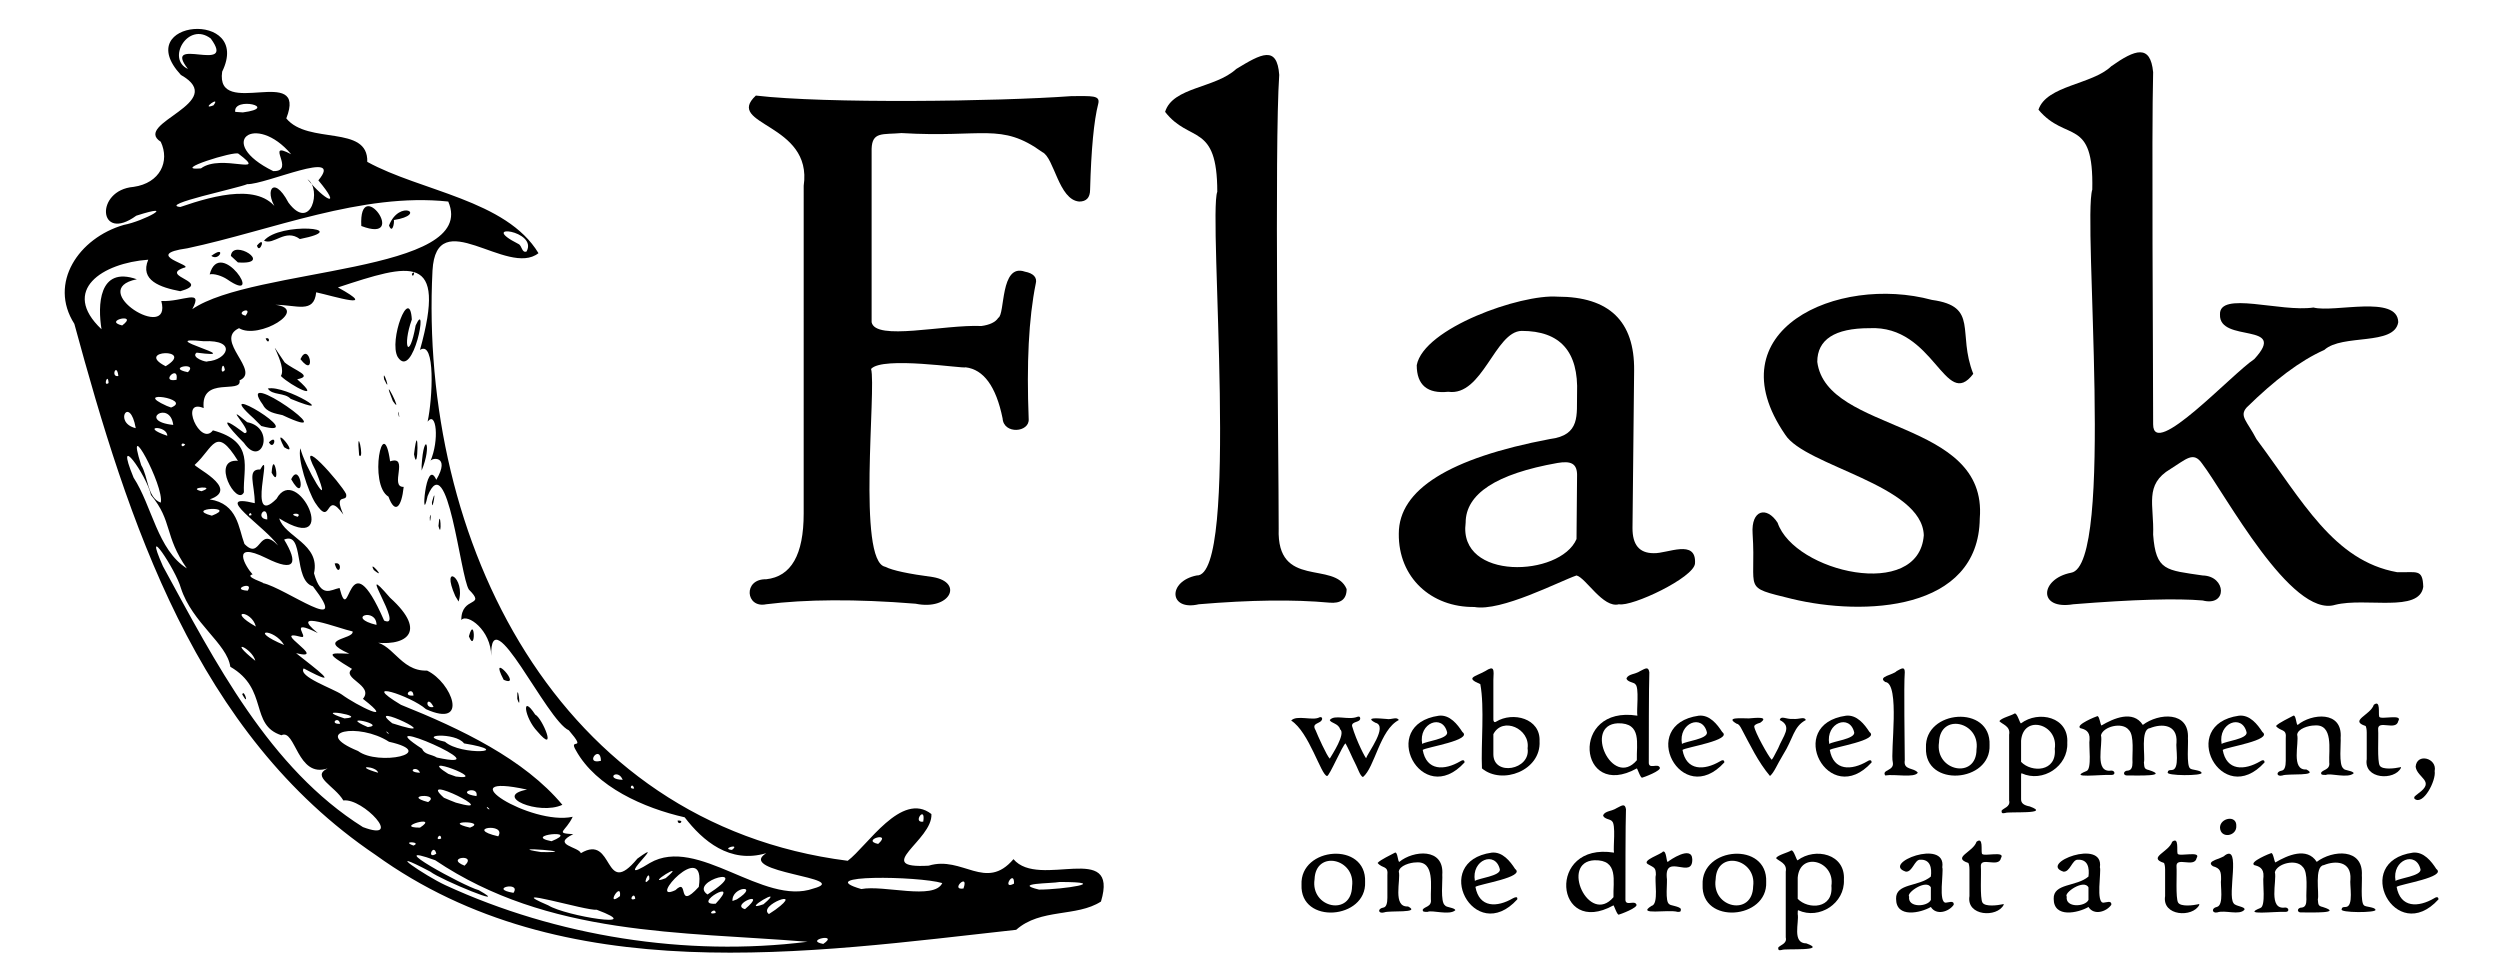 <?xml version="1.0" encoding="utf-8"?>
<!-- Generator: Adobe Illustrator 26.4.1, SVG Export Plug-In . SVG Version: 6.00 Build 0)  -->
<svg version="1.1"
	 id="svg2" xmlns:inkscape="http://www.inkscape.org/namespaces/inkscape" xmlns:svg="http://www.w3.org/2000/svg" xmlns:rdf="http://www.w3.org/1999/02/22-rdf-syntax-ns#" xmlns:dc="http://purl.org/dc/elements/1.1/" xmlns:sodipodi="http://sodipodi.sourceforge.net/DTD/sodipodi-0.dtd" xmlns:cc="http://creativecommons.org/ns#" inkscape:version="0.47 r22583"
	 xmlns="http://www.w3.org/2000/svg" xmlns:xlink="http://www.w3.org/1999/xlink" x="0px" y="0px" viewBox="0 0 460 180"
	 style="enable-background:new 0 0 460 180;" xml:space="preserve">
<defs>
	
		<inkscape:perspective  id="perspective10" inkscape:persp3d-origin="372.04724 : 350.78739 : 1" inkscape:vp_x="0 : 526.18109 : 1" inkscape:vp_y="0 : 1000 : 0" inkscape:vp_z="744.09448 : 526.18109 : 1" sodipodi:type="inkscape:persp3d">
		</inkscape:perspective>
	
		<inkscape:perspective  id="perspective2824" inkscape:persp3d-origin="0.5 : 0.33333333 : 1" inkscape:vp_x="0 : 0.5 : 1" inkscape:vp_y="0 : 1000 : 0" inkscape:vp_z="1 : 0.5 : 1" sodipodi:type="inkscape:persp3d">
		</inkscape:perspective>
	
		<inkscape:perspective  id="perspective2840" inkscape:persp3d-origin="0.5 : 0.33333333 : 1" inkscape:vp_x="0 : 0.5 : 1" inkscape:vp_y="0 : 1000 : 0" inkscape:vp_z="1 : 0.5 : 1" sodipodi:type="inkscape:persp3d">
		</inkscape:perspective>
	
		<inkscape:perspective  id="perspective2878" inkscape:persp3d-origin="0.5 : 0.33333333 : 1" inkscape:vp_x="0 : 0.5 : 1" inkscape:vp_y="0 : 1000 : 0" inkscape:vp_z="1 : 0.5 : 1" sodipodi:type="inkscape:persp3d">
		</inkscape:perspective>
	
		<inkscape:perspective  id="perspective2894" inkscape:persp3d-origin="0.5 : 0.33333333 : 1" inkscape:vp_x="0 : 0.5 : 1" inkscape:vp_y="0 : 1000 : 0" inkscape:vp_z="1 : 0.5 : 1" sodipodi:type="inkscape:persp3d">
		</inkscape:perspective>
	
		<inkscape:perspective  id="perspective2910" inkscape:persp3d-origin="0.5 : 0.33333333 : 1" inkscape:vp_x="0 : 0.5 : 1" inkscape:vp_y="0 : 1000 : 0" inkscape:vp_z="1 : 0.5 : 1" sodipodi:type="inkscape:persp3d">
		</inkscape:perspective>
	
		<inkscape:perspective  id="perspective2926" inkscape:persp3d-origin="0.5 : 0.33333333 : 1" inkscape:vp_x="0 : 0.5 : 1" inkscape:vp_y="0 : 1000 : 0" inkscape:vp_z="1 : 0.5 : 1" sodipodi:type="inkscape:persp3d">
		</inkscape:perspective>
	
		<inkscape:perspective  id="perspective2976" inkscape:persp3d-origin="0.5 : 0.33333333 : 1" inkscape:vp_x="0 : 0.5 : 1" inkscape:vp_y="0 : 1000 : 0" inkscape:vp_z="1 : 0.5 : 1" sodipodi:type="inkscape:persp3d">
		</inkscape:perspective>
	
		<inkscape:perspective  id="perspective3020" inkscape:persp3d-origin="0.5 : 0.33333333 : 1" inkscape:vp_x="0 : 0.5 : 1" inkscape:vp_y="0 : 1000 : 0" inkscape:vp_z="1 : 0.5 : 1" sodipodi:type="inkscape:persp3d">
		</inkscape:perspective>
	
		<inkscape:perspective  id="perspective3036" inkscape:persp3d-origin="0.5 : 0.33333333 : 1" inkscape:vp_x="0 : 0.5 : 1" inkscape:vp_y="0 : 1000 : 0" inkscape:vp_z="1 : 0.5 : 1" sodipodi:type="inkscape:persp3d">
		</inkscape:perspective>
	
		<inkscape:perspective  id="perspective3052" inkscape:persp3d-origin="0.5 : 0.33333333 : 1" inkscape:vp_x="0 : 0.5 : 1" inkscape:vp_y="0 : 1000 : 0" inkscape:vp_z="1 : 0.5 : 1" sodipodi:type="inkscape:persp3d">
		</inkscape:perspective>
	
		<inkscape:perspective  id="perspective3866" inkscape:persp3d-origin="0.5 : 0.33333333 : 1" inkscape:vp_x="0 : 0.5 : 1" inkscape:vp_y="0 : 1000 : 0" inkscape:vp_z="1 : 0.5 : 1" sodipodi:type="inkscape:persp3d">
		</inkscape:perspective>
</defs>
<sodipodi:namedview  bordercolor="#666666" borderopacity="1.0" id="base" inkscape:current-layer="layer1" inkscape:cx="240.32415" inkscape:cy="-37.836532" inkscape:document-units="px" inkscape:pageopacity="0.0" inkscape:pageshadow="2" inkscape:window-height="998" inkscape:window-maximized="1" inkscape:window-width="1680" inkscape:window-x="-8" inkscape:window-y="-8" inkscape:zoom="0.98994949" pagecolor="#ffffff" showgrid="false">
	</sodipodi:namedview>
<g id="layer1" transform="translate(-27.821,-24.715)" inkscape:groupmode="layer" inkscape:label="Layer 1">
	<path id="path2900" d="M96.9,182c-33-22.3-45.5-61.3-55.4-97.7c-4.8-7.5,0.8-15.8,9.1-18.2c3.7-0.7,10.1-4.2,2.3-1.7
		c-7,5.1-7.7-4.7-0.5-5.3c4.9-0.7,6.7-4.7,5-8.3c-5.3-3.4,12.7-7.2,3.7-12.3c-9.4-10.2,13.2-12.1,7.6-0.6
		c-1.3,8.9,15.8-1.6,11.8,8.6c4,4.9,15.1,1.1,14.9,8c9.8,5.4,25.6,7,31.5,16.8c-5.7,4.5-18.8-9.3-19.5,3.2
		c-2.5,49.4,22.8,101.8,76.4,108.6c3.6-2.7,9.9-12.9,15.4-8.6c0.3,4.8-11.1,10.1-0.5,9.5c6.2-1.9,10.5,4.8,15.6-1.2
		c4.7,5.6,19.5-3.5,16.1,7.8c-4.5,2.9-11.1,1.2-15.6,5.2C176.6,200,131.5,207,96.9,182z M109.8,187.6c20.4,9.4,44.3,13.2,66.6,10.4
		c-23.3-1.9-47.7-1-68.5-15c-10.2-3.7,5.3,4.8,8,5.5c6.4,3.6-7-1.9-8.9-3.4C97.7,180.2,106.1,185.9,109.8,187.6L109.8,187.6z
		 M94.6,176.9c7.7,2.9,0-5.4-3.6-4.9c-1.6-2.7-6-4.4-2.9-5.9c-5.6,1.9-5.9-7.4-8.5-6.1c-5.9-1.9-2.3-8.5-9.4-12.6
		c-0.6-4.3-7-8-9.1-14.5c-0.9-3.3-7.2-12.8-3.3-4C67.4,146.5,77.4,166.1,94.6,176.9z M72.4,152.5C72.7,151.3,73.8,155,72.4,152.5z
		 M103.9,180.3C105.6,179.6,101.4,179.4,103.9,180.3z M108.1,181.8C107.6,179.7,106.2,183,108.1,181.8z M113.3,184
		C115.8,181.7,109.5,182.5,113.3,184z M122.3,189C123.8,186.8,117.5,188.2,122.3,189z M105.1,177C108.9,174.5,100,177,105.1,177z
		 M109,179C108.9,177.6,107.6,179.6,109,179z M128.7,191.3c3.2,2,18.5,4.4,8.9,0.8C135.9,192.4,119.8,187.5,128.7,191.3z
		 M97.4,166.9C97.1,165.6,92.5,165.5,97.4,166.9z M106.6,172.3C109,170.6,101.6,171,106.6,172.3z M114.3,177
		C117.7,175.7,108.7,175.7,114.3,177z M93.7,162.9c3.7,2.8,15,0.4,5.7-1.7C93.8,157.6,84.9,159.3,93.7,162.9z M119.5,178.6
		C121.1,176,113,177.1,119.5,178.6z M111.7,172.4c9.1,2.6-7.6-5.7-2.2-0.9C110,171.7,111.1,172.2,111.7,172.4L111.7,172.4z
		 M127.4,181.5C136,181.6,119.6,180.3,127.4,181.5L127.4,181.5z M90.4,157.9C90.1,156.3,88.3,158,90.4,157.9z M141.9,189.6
		C142.2,186.7,139.1,191.8,141.9,189.6z M105.1,166.9C104.5,165.4,102.4,166.8,105.1,166.9z M91.2,156.9
		C96.1,156.6,84.5,154.7,91.2,156.9z M74.8,146.3C74.2,143.9,69.4,142,74.8,146.3z M117.9,173.6C117,172.6,117.5,173.8,117.9,173.6z
		 M144.7,190.1C144.6,188.5,143.2,190.7,144.7,190.1z M115.5,171.2C116,169.1,111.3,170.6,115.5,171.2z M95.5,158.5
		C99.2,158.1,89.7,156,95.5,158.5z M129.3,179.5C135,177.2,123.7,178.4,129.3,179.5z M111.7,167.6c6.6,0.9-7.8-4.5-1.4-0.5
		C110.3,167.1,111.7,167.6,111.7,167.6z M134.7,181.7c6.2-3.7,4.1,8.6,10.4,1c6.2-4.5-5.4,5.6,2.3,0.8c8.8-5.1,20.9,8,30.1,4.7
		c7.4-2-14.4-2.9-8.7-6.5c-6.7,2-11.7-2.3-15-6.6c-7.5-1.7-16.3-5.6-20-12.3c-1.5-2.5,2.2,0.4-1.3-3.7c-4.1-1.8-14.5-24.7-14.3-13.7
		c0-4.7-4.4-7.9-5.5-6.6c0-4.5,4.7-2.3,1.4-5.6c-1.6-2.4-3.9-26.4-7.6-17.2c-1.3,6.1-0.4-7.5,1.6-3c2.7-4.6-1-4.1-1.1-3.4
		c1.7-3.9,1.1-9.4-0.5-7.3c0.9-4.1,1.5-15.1-1.4-13.2c5-18-1.7-15.9-15.1-11.5c7.8,4.3-0.8,1.6-4,0.9c-0.4,4-3.6,2.3-7.5,2.3
		c6.3,0.8-3.1,6.5-6.7,4.3c-4.7,2.2,4.1,7.9,0.1,9.6c0.5,2.6-7.2-0.9-6.6,5.1c-4.6-1.9-0.6,7.2,1.7,4.1c7.8,2.1,5.5,6.9,5.7,11.4
		c-1.3,2.7-6.2-6.2-1.1-5.8c-4.1-6.6-4.5-2.4-7.9,0.7c-0.8,0.2,8.6,4.4,2.7,6.4c5.2,0.8,5.3,5.3,6.4,8.2c3.1,3.2,2.5-3.6,6.2,0.3
		c-2.4-3.5-12.5-9.8-4.3-7.8c0-3.5-1.5-6.3,1-6.2c2.5-4.5-2.6,11,3,5.4c3.8-6.9,12.1,10.8,0.5,3.6c1,3.4,7.6,4.7,6.4,10.1
		c1.3,4.7,3.1,3,4.7,2.7c2,7.8,1.3-9.8,8.2,6c4,1.8-5.7-12.1,1.1-4.2c7.2,6.5,2.7,9.2-3.7,8.1c4.1-0.3,5.4,5.5,10.5,5.3
		c4.6,2.2,7.8,10.7-0.2,7.1c-2.8-2.5-12.6-5.6-4.6-0.8c11,4.4,22.7,10,29.7,18.4c-4.3,2-12.9-1.6-6.5-2.8c-15.1-3.3,0.7,6.7,8.4,5
		c-1.3,2.8-3.4,3,0.1,3.2C129.2,180.2,134.3,180.5,134.7,181.7z M126.7,159.3c-2.4-2.5-3-7.1-0.4-3.1
		C127.6,156.8,130.5,163.8,126.7,159.3z M152.5,175.7C154,175.6,152.6,176.8,152.5,175.7z M123,153.3
		C122.9,149.5,123.9,156.1,123,153.3z M120.5,149.8C117.5,144.1,124.2,151.4,120.5,149.8z M89.4,128.4
		C91.1,127.9,90.2,131.3,89.4,128.4z M114.1,141.8C115.2,137.7,115.4,145.1,114.1,141.8z M96.6,129.6
		C95.4,127.4,99.2,131.7,96.6,129.6z M111.6,134.4c-2.8-6.3,2-3.4,0.6,1L111.6,134.4L111.6,134.4z M85.8,117.2
		c-1.3-2.1-3.3-8.1-2.7-10c0.6,3,6.4,13,2.8,4.1c-3.9-7.4,4.7,2.4,5.6,4.3c0.4,1.8-2.4-0.5-0.5,3.8C87.5,114.5,89,122.1,85.8,117.2z
		 M77.8,111.7C78.1,106.9,79.6,115,77.8,111.7z M81.4,112.9C83.1,109.3,84.3,118,81.4,112.9z M72.7,106.2c-3-3-5.1-5.7,0.1-1.8
		c2,0.1-4.5-6.2,0.5-2C78.6,103.4,76,111,72.7,106.2z M77.3,106.1C79,104.4,78.2,107.8,77.3,106.1z M80.1,107
		C77.5,102.1,83.3,109.1,80.1,107z M74.5,101.7c-8.6-7.7,10.9,4,1.4,1.4C75.9,103.1,74.5,101.7,74.5,101.7z M99.3,116.1
		c-3.7-2.2-1-15.8,0.3-6.5c3.6-1.2-0.2,4.8,2.5,4.7C101.7,118.1,100.5,119.4,99.3,116.1z M108.5,121.5
		C108.8,117.4,109.2,124.3,108.5,121.5z M106.9,119.9C107.3,118.2,106.9,122,106.9,119.9z M76.2,99.2c-5.6-7.7,16.1,7.8,3.6,1.9
		C78.5,100.8,76.9,100.6,76.2,99.2z M93.9,108.5C93.3,102.1,95,109.6,93.9,108.5L93.9,108.5z M107.3,117.1
		C108.3,113.4,107.3,119.5,107.3,117.1z M77.1,96.2c3.3-0.7,13.7,5.8,4.2,1.9C80.2,96.9,77.9,97.5,77.1,96.2z M105.4,110.4
		c0.4-6.6,2-3.9,0,0.9C105.4,111.3,105.4,110.4,105.4,110.4z M79.5,93.9c1.3-2-3.6-8.9,0.7-2.5c1.8,1.5,5.4,2.5,2.3,3.1
		C87.4,98.8,81.3,95.7,79.5,93.9z M104,108.3C104.9,100.8,104.8,112.7,104,108.3z M76.7,87C77.7,86.6,77.3,88.4,76.7,87z M83.1,90.8
		C84.7,87.3,86.1,94.6,83.1,90.8z M101.1,100.8C101.1,99.5,101.5,102.8,101.1,100.8z M100.1,98.5C97.6,92.3,102.4,101.8,100.1,98.5z
		 M98.5,94.5C98.1,91.9,100,97.7,98.5,94.5L98.5,94.5z M101,90.4c-1.7-3,2.2-13.3,2.6-6.9c-1.8,5-0.5,7.8,0.7,1.1
		C106.7,79.3,103.9,94.9,101,90.4z M103.6,75.1C104.4,74.2,103.8,76.2,103.6,75.1z M99.3,159.6C98.3,158.7,99.5,160.2,99.3,159.6z
		 M108.2,164.1c12.9,2.8-13.7-8.7-2.7-1.6C105.9,163.6,107.3,163.5,108.2,164.1z M90.7,152.5c2.7,2,10.2,5.7,3.9,0.8
		c2.1-2.5-4.1-3.8-2-5.5c-5.3-3.2-4.1-2.9-0.5-2.8c-6.3-2.8,0.9-2.6,0.6-4.1c-2.4-0.5-12.1-4.3-6.4,0.3c-5.8-2.9-1.4,1.1-3.1,0.7
		c-5.9-1.6,5.3,4.5-0.9,3c3.4,2.7,9.1,6.9,1.4,2.8C82.6,149.2,89.1,151.4,90.7,152.5L90.7,152.5z M100,157.8
		C111.2,161.4,94.4,153.4,100,157.8z M147.3,186.5C147.4,184.2,145.7,188.4,147.3,186.5z M152.1,188.5c2.6-2.5,0.1,4,4.3-0.6
		C157.8,178.6,146.6,191.1,152.1,188.5L152.1,188.5z M74.9,140C74.1,136.9,69.4,136.9,74.9,140z M80.1,143.4
		C78.2,140.2,73.2,140.5,80.1,143.4z M109.7,161.2c2.9,2.6,13.2,1.9,3.5,0.3C111.7,159.4,104,159.9,109.7,161.2z M150.3,186.3
		C154.7,182.6,146,188,150.3,186.3z M159.5,192.7C159.5,191.5,157.6,193.2,159.5,192.7z M159.5,191
		C164.4,185.8,154.8,191.3,159.5,191L159.5,191z M62.2,129.3c-4.2-6-2.6-8.7-6.6-13.5c-0.8-3.7-6.9-12.2-3.2-3.2
		C55.8,117.8,56.8,125.9,62.2,129.3z M158,189.3C167,183.5,154.3,186.8,158,189.3z M164.9,192C169.4,188.2,162,191.2,164.9,192z
		 M73.4,133.4C74.7,131.5,70,133.2,73.4,133.4z M163.4,190.2c4.4-2.8-1-2.4-0.8,0.3L163.4,190.2L163.4,190.2z M103.9,152.7
		C103.8,150.8,101.6,152.9,103.9,152.7z M107.6,154.8C106.4,152.4,105.8,155.2,107.6,154.8z M170.5,192.1c5.6-4.1-3.4-0.8-1.2,0.8
		L170.5,192.1z M168.3,191.1C172.9,187.2,163.5,192.8,168.3,191.1z M179.3,198.4C182.4,196.3,175.6,197.7,179.3,198.4z M76.2,132
		c4.1,0.9,16.5,10.1,9.2,0.6c-3.7-1.1-1.5-10.2-5.3-8.6c2.6,4.3,2.1,6.1-3.3,3.4c-6.7-3.3-3.8,1.6-2.5,3
		C72.6,130.8,76.7,132,76.2,132z M57.4,117.2c0.7-3-6.8-16.8-3.6-6.9C55.1,112.4,54.9,116.3,57.4,117.2z M91.9,138.4
		C89.8,136.7,91.8,138.2,91.9,138.4z M97.1,139.7C97.1,136.4,91.3,138.3,97.1,139.7z M142.4,168.2C141.5,166,139,168.1,142.4,168.2
		L142.4,168.2z M144.5,169.8C144.2,168.5,143.3,170,144.5,169.8z M162.5,181.1C164.2,179.8,160.3,180.9,162.5,181.1z M66.8,119.6
		C71.8,117.7,61.5,118.2,66.8,119.6z M138.4,164.7C138.3,161.5,135.2,165.5,138.4,164.7z M64.9,115.1C68,114,61.9,114.4,64.9,115.1z
		 M74.1,119.5C74,118.5,73.1,119.9,74.1,119.5z M186.3,188.3c4.1-0.8,13.4,2.1,14.9-1.1C196.8,185.9,177,185.6,186.3,188.3
		L186.3,188.3z M77,120.3C77.1,117,74.5,120.1,77,120.3z M52.8,103.5C51.7,97.3,48.6,102.5,52.8,103.5z M58.6,104.9
		C58.6,102.9,53.3,103.1,58.6,104.9z M61.9,106.5C60.9,105.8,61.1,107.5,61.9,106.5z M82.6,119.8C83.6,118.9,80.3,119.2,82.6,119.8z
		 M59.7,102.9C59.1,98.2,53,102.2,59.7,102.9z M47.8,95.2C47.7,93.1,46.7,96,47.8,95.2z M49.6,93.9C49.3,91.3,48.1,94.2,49.6,93.9z
		 M59.3,99.7c4.1-1.6-7.5-3.3-0.8-0.3L59.3,99.7z M189.4,180C192.1,177.6,186.1,179.3,189.4,180z M205.1,188.2
		C206.2,185.1,202.5,188.6,205.1,188.2z M60.3,94.6C60.8,91.6,57.1,95.2,60.3,94.6z M46.5,85.3c-0.7-4.3-0.6-11.7,6.5-9.2
		c-9.5,1.9,6.6,11.8,4.5,4c4,0.2,7.8-2.4,5.7,1.5c11.2-7.7,52.8-6.6,47.1-19.8c-15.9-1.7-32.5,5.3-48,8.6c-8.6,1.2,1.7,3.2-0.7,3.6
		c-4.5,1.6,5.4,2.6-0.6,4.3c-3.7-0.7-7.5-2-5.9-5.8C46.7,73.1,38.9,78.1,46.5,85.3L46.5,85.3z M66.4,75.2c1.9-7.1,10.4,5.9,3.2,0.9
		C68.7,75.5,67.2,75,66.4,75.2z M66.7,71.8C69.5,69.7,68.2,72.9,66.7,71.8z M70.3,71.8c0.3-3.3,8.1,1.7,1.3,1.2L70.3,71.8L70.3,71.8
		z M75.1,69.9C76.9,67.8,75.6,71.7,75.1,69.9z M76.4,69c2.9-3.5,16.7-2.3,6.6-0.3C80.3,66.7,78.2,69.9,76.4,69z M94.3,66.3
		C93.8,56.6,103.2,69.7,94.3,66.3z M99.4,66.2c1.9-4.9,7.2-2,0.9-1C100.4,65.8,100,67.8,99.4,66.2z M58.3,92.1
		C63.9,88.7,52.4,89.1,58.3,92.1L58.3,92.1z M62.4,93.2C64.4,91.2,58.2,92.4,62.4,93.2z M50.3,84.6C53.5,82.2,46.6,83.7,50.3,84.6z
		 M214.4,187.3C214.5,184.5,212,188.6,214.4,187.3z M197.7,175.9C198.2,172.7,195.6,176.2,197.7,175.9z M219,188.4
		c4.4,0,13.5-1.4,3.8-1.4C221.3,187.3,214,187.2,219,188.4z M66,91.2c3.6-0.2,5.6-4-0.7-3.7c-9.8-1,8.6,3.4-1.3,2.1
		C62.8,90.5,66,91.5,66,91.2z M69.2,92.8C68.8,90.5,68.1,94.1,69.2,92.8z M73,82.8C74.5,80.9,70.8,82.3,73,82.8z M61,62.8
		c6.4-2.2,15.2-4.6,18.2,1.1c-3.1-3.7-1.2-7.4,1.7-1.9c4.1,5.5,6.2-2.5,3.5-4.3c3.1,3.8,6.5,5.6,2,0.2c4.9-5.9-9.7,0.8-13.1,0.7
		C71.8,59.3,56.9,62.4,61,62.8z M64.8,55.7c3.7-2.8,12.6,1.6,6.9-2.7C71.1,52.4,59,56.2,64.8,55.7z M78.1,56.2
		c4.3,0.1-1.8-5.8,3.3-3.1C74.8,45.3,67.3,50.9,78.1,56.2z M67.1,44.1C68.6,42.1,64.5,45.1,67.1,44.1z M72.5,45.4
		c6.9-0.9-1.8-3-1.4-0.1C71.2,45.3,72.5,45.4,72.5,45.4z M62.4,37.4c-4.9-6.3,9.1,1.1,4.2-5.6C62.4,28.6,58.4,35.6,62.4,37.4z
		 M124.7,71c2.2-3.9-9.2-5.3-1.5-1.4C123.9,69.9,123.8,71.3,124.7,71z"/>
	<g id="text3850">
		<path id="path2830" d="M229.9,43.8c-0.8,3.1-1.3,8.4-1.5,15.8c0,1.5-0.7,2.2-2,2.2c-3.8-0.3-4.6-8.1-6.8-9.1
			c-7.6-5.5-10.9-2.6-25.9-3.5c-3.5,0.3-5.4-0.3-5.5,2.9c0,0,0,31.9,0,31.9c0.7,3.5,13.3,0.4,20.2,0.7c1.5-0.2,2.6-0.7,3.1-1.5
			c1.3-0.6,0.3-10.1,4.9-8.5c1.6,0.3,2.3,1.1,2,2.2c-1.3,6.4-1.7,14.7-1.3,24.9c0.2,2.5-4.6,2.9-4.8-0.1c-1.2-5.9-3.5-9-6.8-9.4
			c-0.3,0.3-15.3-2.1-17.4,0.3c1,3.5-2.6,35.4,2.6,36.4c1.4,0.7,4.3,1.3,8.8,1.9c5.7,1,3.1,6.2-3.2,4.9c-11.1-0.9-20.3-0.8-27.5,0.1
			c-3.8,0.8-4.3-4.7,0-4.6c4.6-0.5,6.9-4.5,6.9-12.1V58.9c1.7-11.6-14.7-11.1-8.8-16.6c12.7,1.5,44.4,1.1,58.1,0.1
			C228.7,42.4,230.3,42.2,229.9,43.8L229.9,43.8z"/>
		<path id="path2832" d="M275.6,133.1c0,1.9-1.1,2.7-3.2,2.5c-6.5-0.6-14.5-0.5-24,0.3c-5.5,1.3-5.8-4.2-0.4-5.3
			c8,0.4,2.1-66.2,3.8-70.6c0-12.8-5.1-8.9-9.6-14.7c1.4-4.6,9.2-4.3,13.1-7.9c4.6-2.8,7.5-4.4,7.9,1.1c-0.9,13-0.1,69.1-0.1,83.5
			C262.7,133.2,273.4,127.8,275.6,133.1z"/>
		<path id="path2834" d="M339.7,128.4c-0.2,2.6-11.6,8-14,7.5c-2.9,0.8-6.1-4.9-7.8-5.3c-3.2,1.1-13.9,6.7-18.8,5.8
			c-7.9,0.1-14-5.4-13.9-13.5c0-8.1,9.3-13.9,27.8-17.4c5.7-0.7,4.9-4.5,5-8.4c0.3-7.7-3.1-11.5-10.2-11.5
			c-4.9,0.1-7.2,12.1-13.5,11.2c-3.8,0.4-5.8-1.2-5.8-4.9c1.3-6.8,19.1-13.1,25.9-12.6c9.5,0,14.2,4.5,14.1,13.6l-0.3,29
			c0,3,1.2,4.6,3.9,4.6C334.6,126.6,340,123.8,339.7,128.4L339.7,128.4z M318,112.4c0.1-2.5-1.2-2.9-3.6-2.5
			c-11.3,2-16.9,5.7-16.9,11c-1.4,10.7,17.4,10,20.4,3C317.9,123.9,318,112.4,318,112.4z"/>
		<path id="path2836" d="M392.1,120.1c-0.2,17.1-21.4,18-34.6,14.8c-9.3-2.3-6.5-1.3-7.2-12c-0.3-4.4,2.6-5.1,4.6-2
			c3.1,9.1,26,14.4,26.9,2.3c-0.3-9.3-21.8-12.7-25.5-18.5c-13.2-19.2,9.6-29.5,27-24.8c8.7,1.2,4.6,6,7.6,13.6
			c-5.2,6.9-7.1-9-19.1-8.4c-6.4,0-9.6,2.1-9.6,6.2C363.9,104.5,393.6,101.7,392.1,120.1z"/>
		<path id="path2838" d="M473.7,132.7c-0.7,4.8-10.6,1.9-16.2,3.3c-8.1,2.5-20.3-20.5-24.5-26c-1.6-2.3-2.9-0.8-5.8,1
			c-4.9,2.9-3,6.6-3.2,12.1c0.5,6.7,2.4,6.5,9.1,7.5c4.4,0.1,4.6,5.8,0,4.6c-4.7-0.4-12.6-0.2-23.8,0.7c-6.6,1.1-6.1-4.7-0.4-5.8
			c8.1-1.3,2.1-64.7,3.9-70.5c0.3-13.5-4.8-8.6-9.9-14.7c1.5-4.5,9.9-4.6,13.4-8c4.4-3.1,7.2-4.1,7.7,1.1c-0.3,11.3,0,51.8,0,64.8
			c0,6.5,14.4-9.2,18.6-12c6.4-6.9-6.5-2.9-6.3-8.2c-0.2-4.4,11.1-0.4,17.2-1.3c3.8,1,15.5-2.4,15.6,2.7c-0.7,4.4-10.3,2.1-13.6,5.1
			c-4.5,2-9.2,5.6-14.3,10.6c-1.4,1.6,0.1,2.5,1.8,5.8c8.5,11.4,14.2,22.4,25.9,24.5C472.5,130.1,473.6,129.3,473.7,132.7z"/>
	</g>
	<g id="text2870" transform="translate(0,4)">
		<path id="path2877" d="M285.2,153.2c-3.5,1.8-4.4,8.7-6.6,10.5c-0.6-0.3-0.8-1.4-1.9-3.5c-0.8-1.8-1.3-2.7-1.3-2.7
			c-0.5,0.2-3,6.1-3.4,6c-1.1-0.1-3.3-8.1-6.6-10.2c1-1.1,4,0.1,5.2-0.6c0.3-0.1,0.5,0,0.5,0.3c-0.2,1-2.1,0.6-1.2,2.1
			c0.3,0.8,2.1,4.8,2.6,5.2c0.4-0.7,3-4.6,1.9-5.4c-0.3-1.1-1.7-1.1-1.9-1.7c0.9-1.1,3.4,0.1,5.1-0.6c0.3-0.1,0.5,0,0.5,0.3
			c0,0.8-1.6,0.5-1.5,1.4c0.8,2.8,2.6,6.2,2.6,5.9c0.3-1,4.1-5.9,1.7-6.5c-2.1-1.1,0.6-0.8,2-0.7
			C283.9,153.2,284.8,152.5,285.2,153.2L285.2,153.2z"/>
		<path id="path2879" d="M297.3,161c-7.9,8.7-16.1-7-4.7-8.6c2-0.2,3.4,1.6,4.3,3c2,1.5-6.7,2.8-7.3,3.3c0.7,3.9,4,3.8,6.9,2.1
			C296.8,160.6,297.3,160.4,297.3,161z M294.1,155.5c-0.8-3.5-5.3-1.8-4.6,2.1C290.2,157.1,294.2,156.7,294.1,155.5z"/>
		<path id="path2881" d="M311.1,157.1c0.3,5.4-6.9,8.1-10.6,5c-0.2-4.5,0.5-11.2-0.3-15.5c-2.8-1.2-1.1-1.3,0.9-2.4
			c1.7-1.1,1.6-0.3,1.5,1.6c0,1.7,0,5.6,0,7.3c0,0.4,0.2,0.6,0.5,0.4C306.2,151.6,311.3,152.9,311.1,157.1L311.1,157.1z
			 M308.9,158.4c0.5-3.6-4.6-5.9-6.3-2.6c0,0,0,3.7,0,3.7C302.6,163.6,309.5,162.4,308.9,158.4z"/>
		<path id="path2883" d="M333.2,161.9c0.5,0.6-3.1,1.9-3.2,1.9c-0.3,0.2-0.9-1.7-1-1.7c-10.8,6-12.4-11.7,0.1-9.7
			c-0.2-0.8,0.4-5.3-0.4-5.8c-0.1-0.3-1.6-0.4-1.6-1.1c0.4-0.8,1.6-0.7,2.5-1.3c1-0.5,1.5-0.9,1.7,0.2c-0.1,2.5-0.1,13.6-0.1,16.5
			C331.1,162.4,332.8,161.1,333.2,161.9L333.2,161.9z M329,160.6c-0.1-3,1-6.9-3.5-6.8C319.1,154.1,324.5,165.9,329,160.6z"/>
		<path id="path2885" d="M345.1,161c-7.9,8.7-16.1-7-4.7-8.6c2-0.2,3.4,1.6,4.3,3c2,1.5-6.7,2.8-7.3,3.3c0.7,3.9,4,3.8,6.9,2.1
			C344.6,160.6,345.1,160.4,345.1,161z M341.9,155.5c-0.8-3.5-5.3-1.8-4.6,2.1C338,157.1,342,156.7,341.9,155.5z"/>
		<path id="path2887" d="M360.1,153.2c-2.3,1.2-2.3,3.4-4.2,6.4c-1.1,1.8-1.6,3.2-2.4,3.9c-2.2-2.6-3.7-5.8-5.2-8.6
			c-0.3-0.6-0.6-1-0.9-1c-2.3-1.3,0.9-1,2.2-1c1.3-0.1,3.8-0.4,2.1,0.8c-0.7,0.2-1.1,0.4-1.1,0.7c0.1,1,2.6,5.5,3.2,6.1
			c0.1,0,0.5-0.7,1.2-2.1c0.9-2.3,2.7-4,0.3-5.2c0.2-0.9,1.2-0.1,2.4-0.2C359,153.1,359.8,152.5,360.1,153.2L360.1,153.2z"/>
		<path id="path2889" d="M372.2,161c-7.9,8.7-16.1-7-4.7-8.6c2-0.2,3.4,1.6,4.3,3c2,1.5-6.7,2.8-7.3,3.3c0.7,3.9,4,3.8,6.9,2.1
			C371.7,160.6,372.2,160.4,372.2,161z M369,155.5c-0.8-3.5-5.3-1.8-4.6,2.1C365.1,157.1,369.1,156.7,369,155.5z"/>
		<path id="path2891" d="M380.7,162.9c-0.7,1-4.2,0.2-6,0.5c-0.7-1.1,1.7-0.8,1.4-2.4c-0.5-1.8,1.4-14.6-1.4-14.8
			c-1.5-1,1.5-1.3,2.1-2c0.9-0.5,1.5-0.9,1.5,0.2c-0.2,2.5,0,13.4,0,16.2C378,162.5,380,161.9,380.7,162.9L380.7,162.9z"/>
		<path id="path2893" d="M393.9,157.8c0.3,6.9-12,7.9-11.7,0.5C381.9,151.3,394.2,150.3,393.9,157.8z M391.5,158.6
			c0.7-5.1-6.7-6.8-6.9-1.3C383.8,162.6,391.5,164.2,391.5,158.6z"/>
		<path id="path2895" d="M408.2,157.4c0.2,4.3-4.5,7.4-8.4,5.6c-0.1,0-0.1,0.2-0.1,0.7v4.1c0,0.7,0.5,1.1,1.6,1.3
			c4.1,1.5-4,0.9-4.5,1.2c-0.5,0.1-0.7,0.1-0.7-0.4c0.3-0.5,1.7-0.7,1.4-1.9c0,0,0-12.1,0-12.1c0.3-1.6-1.3-1.9-1.8-2.5
			c0.4-0.6,2.2-1,2.8-1.4c0.5-0.2,1,2,1.2,1.8C402.9,151.4,408.5,152.6,408.2,157.4L408.2,157.4z M405.9,158.5
			c0.7-4.6-5.8-6.4-6.2-1.5c0,0,0,3.9,0,3.9C401.6,162.9,406.3,162.8,405.9,158.5z"/>
		<path id="path2897" d="M432.9,162.9c0.4,0.6-6.8,0.6-6.2-0.1c0-0.3,0.2-0.4,0.7-0.4c1.6,0,0.7-4.2,0.9-5.1
			c0.2-3.3-2.7-3.5-4.9-2.6c-1.8,0.2-0.8,5.3-1.1,6.3c0.1,0.9,0,1.2,0.9,1.4c3.8,1.2-2,1-3.9,1c-0.9,0.1-0.9-0.9,0.1-0.9
			c0.6-0.1,0.8-0.6,0.8-1.5c-0.1-1.5,0.4-5-0.7-6c-1.2-1.5-4.7-0.6-5.1,1c0.4,1.6-1.3,7,1.9,6.5c0.7,0,0.8,0.8,0.1,0.8
			c-2.1-0.1-8.2,0.7-4.7-0.7c1.1-0.3,0.4-4.8,0.6-5.8c0.1-1.6-0.9-1.9-1.7-2.1c-1-0.6,3-2.2,3.1-2.2c0.4-0.2,0.6,1.7,0.8,1.7
			c2.2-1.3,5.8-2.9,7.6-0.1c2.9-2.2,8.6-2.6,8.3,2.5c0.1,0.8-0.3,5,0.4,5.5C431,162.4,432.8,162.4,432.9,162.9L432.9,162.9z"/>
		<path id="path2899" d="M444.5,161c-7.9,8.7-16.1-7-4.7-8.6c2-0.2,3.4,1.6,4.3,3c2,1.5-6.7,2.8-7.3,3.3c0.7,3.9,4,3.8,6.9,2.1
			C444,160.6,444.5,160.4,444.5,161z M441.2,155.5c-0.8-3.5-5.3-1.8-4.6,2.1C437.3,157.1,441.3,156.7,441.2,155.5z"/>
		<path id="path2901" d="M460.9,163c-1.1,1-4.3-0.1-5.1,0.3c-0.7,0-0.9,0-0.9-0.4c0.3-0.6,1.7-0.5,1.5-1.9c-0.1-2.3,0.8-7.1-2.7-6.8
			c-1.1,0-3.1,0.6-3.2,1.7c0.4,1.5-1.2,6.6,1.7,6.4c2.5,1.3-3.5,0.7-4.4,1.1c-1.1,0.3-1.3-0.7-0.1-0.9c0.5-0.1,0.7-0.8,0.7-1.8v-4.1
			c0.2-1.9-0.9-1.2-1.8-2.3c0.5-0.6,2.5-1.5,3.2-1.9c0.5-0.2,0.5,1.7,0.8,1.7c2.5-2.1,8.3-2.7,7.9,2.4c0.1,0.9-0.4,5,0.5,5.6
			C459.1,162.5,460.8,162.5,460.9,163z"/>
		<path id="path2903" d="M469.6,162c-1.2,2.4-6.9,2.1-6.3-1.6c0,0,0-4.9,0-4.9c0-0.6-0.1-1-0.2-1.2c-3.1-1,0.9-2,1.5-3.9
			c1.3-1,0.8,1.6,1,2.2c0.3,0.6,4.4-0.6,3.5,0.8c-0.4,1.9-3.9-0.4-3.7,1.6c0.1,1.2-0.2,5.8,0.3,6.6c0.5,0.8,2.8,0.5,3.7,0.3
			C469.6,161.8,469.6,161.9,469.6,162L469.6,162z"/>
		<path id="path2905" d="M475.8,162.6c0.3,1.7-2.1,6.4-3.7,5.1c-0.2-0.4,0.1-0.5,0.7-1c3.2-2.3-0.2-2.8-0.5-4.9
			C472.5,159.2,476.3,160.2,475.8,162.6z"/>
		<path id="path2907" d="M279,183c0.3,6.9-12,7.9-11.7,0.5C267,176.5,279.3,175.5,279,183L279,183z M276.6,183.8
			c0.7-5.1-6.7-6.8-6.9-1.3C268.9,187.8,276.5,189.4,276.6,183.8z"/>
		<path id="path2909" d="M295.6,188.2c-1.1,1-4.3-0.1-5.1,0.3c-0.7,0-0.9,0-0.9-0.4c0.3-0.6,1.7-0.5,1.5-1.9
			c-0.1-2.3,0.8-7.1-2.7-6.8c-1.1,0-3.1,0.6-3.2,1.7c0.4,1.5-1.2,6.6,1.7,6.4c2.5,1.3-3.5,0.7-4.4,1.1c-1.1,0.3-1.3-0.7-0.1-0.9
			c0.5-0.1,0.7-0.8,0.7-1.8v-4.1c0.2-1.9-0.9-1.2-1.8-2.3c0.5-0.6,2.5-1.5,3.2-1.9c0.5-0.2,0.5,1.7,0.8,1.7c2.5-2.1,8.3-2.7,7.9,2.4
			c0.1,0.9-0.4,5,0.5,5.6C293.9,187.7,295.5,187.7,295.6,188.2L295.6,188.2z"/>
		<path id="path2911" d="M307,186.2c-7.9,8.7-16.1-7-4.7-8.6c2-0.2,3.4,1.6,4.3,3c2,1.5-6.7,2.8-7.3,3.3c0.7,3.9,4,3.8,6.9,2.1
			C306.6,185.8,307.1,185.6,307,186.2L307,186.2z M303.8,180.7c-0.8-3.5-5.3-1.8-4.6,2.1C299.9,182.3,303.9,181.9,303.8,180.7z"/>
		<path id="path2913" d="M328.9,187.1c0.5,0.6-3.1,1.9-3.2,1.9c-0.3,0.2-0.9-1.7-1-1.7c-10.8,6-12.4-11.7,0.1-9.7
			c-0.2-0.8,0.4-5.3-0.4-5.8c-0.1-0.3-1.6-0.4-1.6-1.1c0.4-0.8,1.6-0.7,2.5-1.3c1-0.5,1.5-0.9,1.7,0.2c-0.1,2.5-0.1,13.6-0.1,16.5
			C326.8,187.6,328.5,186.3,328.9,187.1L328.9,187.1z M324.7,185.8c-0.1-3,1-6.9-3.5-6.8C314.8,179.3,320.2,191.1,324.7,185.8z"/>
		<path id="path2915" d="M339.2,178.8c0.1,3.8-5-1.1-4.7,3.3c0.2,0.8-0.4,4.6,0.5,5c0,0.2,2,0.4,2.1,0.9c0,0.5-0.1,0.5-0.6,0.5
			c-1.7-0.5-7.7,0.7-4.8-1.1c1.4-0.3,0.5-4.8,0.8-5.7c0-1.4-0.3-1.3-1.5-2c-1.1-0.7,2.5-1.8,2.8-2.3c0.7-0.2,0.6,2,0.9,1.9
			C335,179,339.1,176.2,339.2,178.8L339.2,178.8z"/>
		<path id="path2917" d="M352.8,183c0.3,6.9-12,7.9-11.7,0.5C340.8,176.5,353.1,175.5,352.8,183L352.8,183z M350.4,183.8
			c0.7-5.1-6.7-6.8-6.9-1.3C342.7,187.8,350.3,189.4,350.4,183.8z"/>
		<path id="path2919" d="M367.1,182.6c0.2,4.3-4.5,7.4-8.4,5.6c-0.1,0-0.1,0.2-0.1,0.7c0.3,1.5-1.1,5.4,1.6,5.4
			c4.1,1.5-4,0.9-4.5,1.2c-0.5,0.1-0.7,0.1-0.7-0.4c0.3-0.5,1.7-0.7,1.4-1.9c0,0,0-12.1,0-12.1c0.3-1.6-1.3-1.9-1.8-2.5
			c0.4-0.6,2.2-1,2.8-1.4c0.5-0.2,1,2,1.2,1.8C361.8,176.6,367.4,177.8,367.1,182.6z M364.8,183.7c0.7-4.6-5.8-6.4-6.2-1.5
			c0,0,0,3.9,0,3.9C360.5,188.1,365.2,188,364.8,183.7z"/>
		<path id="path2921" d="M387.3,187.2c-0.9,1.3-3.2,2-4.2,0.4c-1.9,1.1-6.4,2.1-6.4-1.5c-0.1-2.9,4.2-2.2,6.4-4.1
			c0.2-1.6-0.1-3.2-2-3.1c-1,0-1.4,2.3-2.6,2.2c-4.7-1.5,7.5-6.2,6.7-0.8c0.3,0.7-0.8,6.7,0.7,6.5
			C386.3,186.8,387.4,186.3,387.3,187.2z M383.1,184c-0.8-1.6-4.6,1-4,1.7c-0.3,2.1,3.4,1.9,4,0.6C383.1,186.3,383.1,184,383.1,184z
			"/>
		<path id="path2923" d="M396.5,187.2c-1.2,2.4-6.9,2.1-6.3-1.6c0,0,0-4.9,0-4.9c0-0.6-0.1-1-0.2-1.2c-3.1-1,0.9-2,1.5-3.9
			c1.3-1,0.8,1.6,1,2.2c0.3,0.6,4.4-0.6,3.5,0.8c-0.4,1.9-3.9-0.4-3.7,1.6c0.1,1.2-0.2,5.8,0.3,6.6c0.5,0.8,2.8,0.5,3.7,0.3
			C396.5,187,396.5,187.1,396.5,187.2L396.5,187.2z"/>
		<path id="path2925" d="M416.3,187.2c-0.9,1.3-3.2,2-4.2,0.4c-1.9,1.1-6.4,2.1-6.4-1.5c-0.1-2.9,4.2-2.2,6.4-4.1
			c0.2-1.6-0.1-3.2-2-3.1c-1,0-1.4,2.3-2.6,2.2c-4.7-1.5,7.5-6.2,6.7-0.8c0.3,0.7-0.8,6.7,0.7,6.5
			C415.3,186.8,416.4,186.3,416.3,187.2z M412.1,184c-0.8-1.6-4.6,1-4,1.7c-0.3,2.1,3.4,1.9,4,0.6C412.1,186.3,412.1,184,412.1,184z
			"/>
		<path id="path2927" d="M432.5,187.2c-1.2,2.4-6.9,2.1-6.3-1.6c0,0,0-4.9,0-4.9c0-0.6-0.1-1-0.2-1.2c-3.1-1,0.9-2,1.5-3.9
			c1.3-1,0.8,1.6,1,2.2c0.3,0.6,4.4-0.6,3.5,0.8c-0.4,1.9-3.9-0.4-3.7,1.6c0.1,1.2-0.2,5.8,0.3,6.6c0.5,0.8,2.8,0.5,3.7,0.3
			C432.4,187,432.5,187.1,432.5,187.2L432.5,187.2z"/>
		<path id="path2929" d="M439.3,172.7c0.1,1.9-2.9,2.4-3,0.3C436.3,171.2,439.4,170.6,439.3,172.7z M440.8,188.1
			c-0.9,1.1-3.6,0-5,0.5c-1,0.2-1.1-0.8-0.1-1c1.4-0.3,0.6-4.1,0.8-5.1c0-1.4-0.1-2-1.5-2.4c-1.5-1,1.8-1.4,2.2-2
			c3-2.1,0.4,7.3,1.6,8.8C439.1,187.5,441,187.5,440.8,188.1L440.8,188.1z"/>
		<path id="path2931" d="M464.9,188.1c0.4,0.6-6.8,0.6-6.2-0.1c0-0.3,0.2-0.4,0.7-0.4c1.6,0,0.7-4.2,0.9-5.1
			c0.2-3.3-2.7-3.5-4.9-2.6c-1.8,0.2-0.8,5.3-1.1,6.3c0.1,0.9,0,1.2,0.9,1.4c3.8,1.2-2,1-3.9,1c-0.9,0.1-0.9-0.9,0.1-0.9
			c0.6-0.1,0.8-0.6,0.8-1.5c-0.1-1.5,0.4-5-0.7-6c-1.2-1.5-4.7-0.6-5.1,1c0.4,1.6-1.3,7,1.9,6.5c0.7,0,0.8,0.8,0.1,0.8
			c-2.1-0.1-8.2,0.7-4.7-0.7c1.1-0.3,0.4-4.8,0.6-5.8c0.1-1.6-0.9-1.9-1.7-2.1c-1-0.6,3-2.2,3.1-2.2c0.4-0.2,0.6,1.7,0.8,1.7
			c2.2-1.3,5.8-2.9,7.6-0.1c2.9-2.2,8.6-2.6,8.3,2.5c0.1,0.8-0.3,5,0.4,5.5C463,187.6,464.8,187.6,464.9,188.1L464.9,188.1z"/>
		<path id="path2933" d="M476.5,186.2c-7.9,8.7-16.1-7-4.7-8.6c2-0.2,3.4,1.6,4.3,3c2,1.5-6.7,2.8-7.3,3.3c0.7,3.9,4,3.8,6.9,2.1
			C476,185.8,476.5,185.6,476.5,186.2L476.5,186.2z M473.2,180.7c-0.8-3.5-5.3-1.8-4.6,2.1C469.3,182.3,473.3,181.9,473.2,180.7z"/>
	</g>
</g>
</svg>
